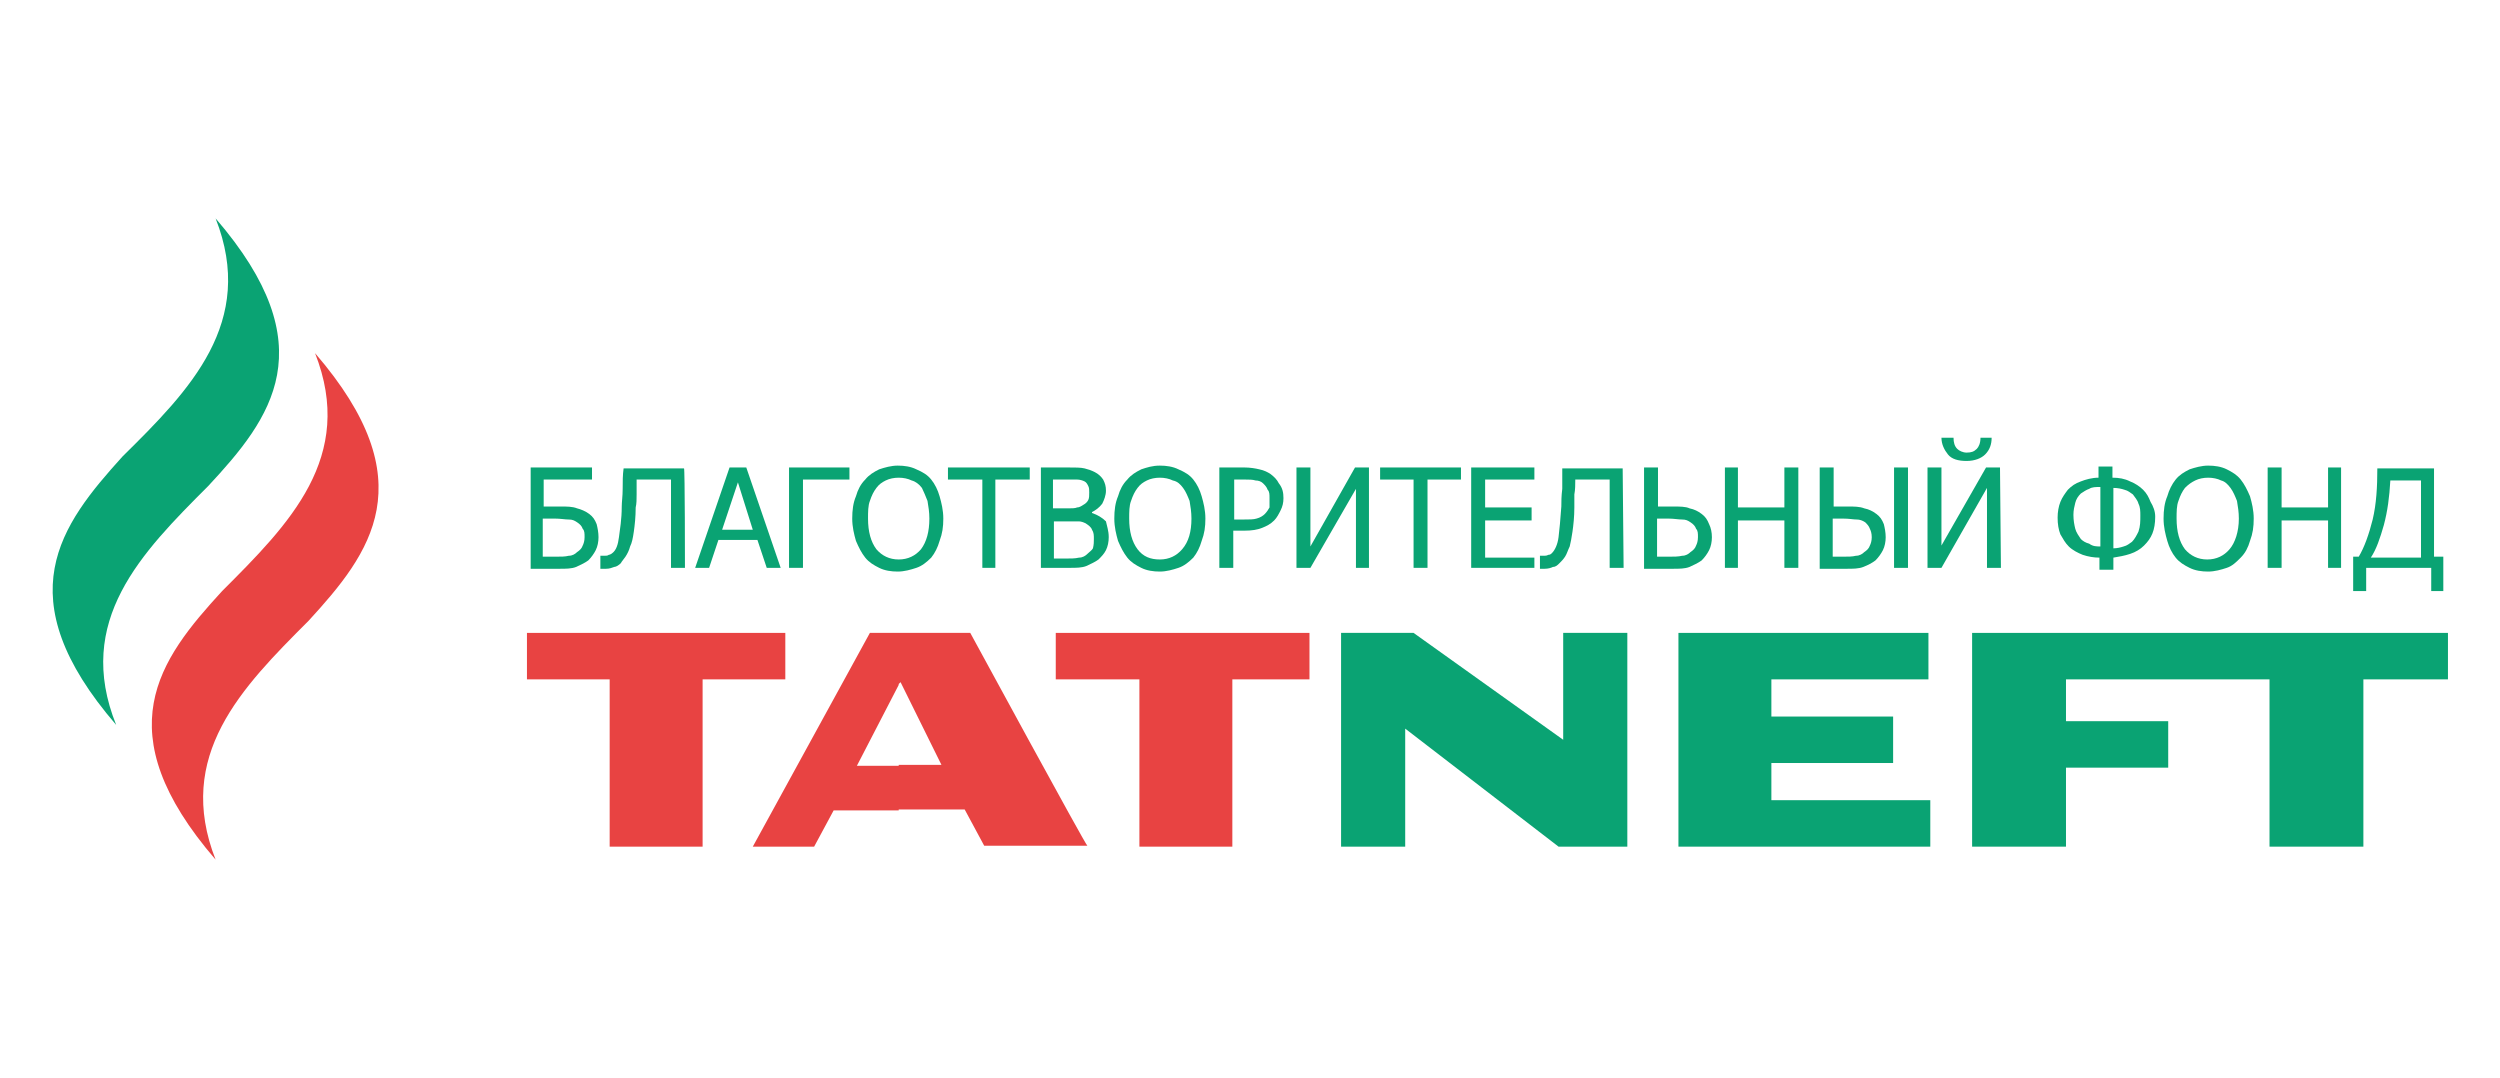 <?xml version="1.0" encoding="UTF-8"?> <svg xmlns="http://www.w3.org/2000/svg" xmlns:xlink="http://www.w3.org/1999/xlink" version="1.1" id="Слой_1" x="0px" y="0px" viewBox="0 0 269 116" style="enable-background:new 0 0 269 116;" xml:space="preserve"> <style type="text/css"> .st0{fill-rule:evenodd;clip-rule:evenodd;fill:#E84342;} .st1{fill-rule:evenodd;clip-rule:evenodd;fill:#0AA373;} .st2{fill:#0AA373;} </style> <g id="Слой_x0020_1_00000043436222306707435320000003865151210160734619_"> <path class="st0" d="M33.9,38c4.4,11.2-2.8,18.4-10,25.6c-6.8,7.4-12.6,15.1-0.7,28.9c-4.4-11.2,2.8-18.5,10-25.7 C39.9,59.5,45.8,51.8,33.9,38z"></path> <path class="st1" d="M23.2,23.5c4.4,11.2-2.8,18.5-10,25.6c-6.7,7.4-12.6,15.1-0.7,28.9C8,66.8,15.2,59.5,22.4,52.3 C29.2,45,35.1,37.3,23.2,23.5z"></path> <polygon class="st1" points="212.2,68.1 212.2,91.1 222.3,91.1 222.3,82.6 233.3,82.6 233.3,77.6 222.3,77.6 222.3,73.1 244.2,73.1 244.2,91.1 254.3,91.1 254.3,73.1 263.4,73.1 263.4,68.1 "></polygon> <polygon class="st1" points="190.6,86.1 190.6,82.1 203.7,82.1 203.7,77.1 190.6,77.1 190.6,73.1 207.5,73.1 207.5,68.1 180.6,68.1 180.6,91.1 207.7,91.1 207.7,86.1 "></polygon> <polygon class="st0" points="84.5,68.1 56.7,68.1 56.7,73.1 65.6,73.1 65.6,91.1 75.6,91.1 75.6,73.1 84.5,73.1 "></polygon> <path class="st0" d="M104.4,68.1h-7.7v5.5l0.2-0.2l4.4,8.9h-4.6v4.8h7.1l2.1,3.9H117C116.9,91.1,104.4,68.1,104.4,68.1z M96.7,68.1 h-3.1L81,91.1h6.6l2.1-3.9h7v-4.8h-4.5l4.5-8.7C96.7,73.6,96.7,68.1,96.7,68.1z"></path> <polygon class="st1" points="168.2,68.1 168.2,79.6 152.1,68.1 144.3,68.1 144.3,91.1 151.2,91.1 151.2,78.4 167.7,91.1 175.1,91.1 175.1,68.1 "></polygon> <polygon class="st0" points="140.9,68.1 113.6,68.1 113.6,73.1 122.6,73.1 122.6,91.1 132.6,91.1 132.6,73.1 140.9,73.1 "></polygon> <path class="st2" d="M64.4,57.8c0,0.5-0.1,1-0.3,1.4c-0.2,0.4-0.5,0.8-0.8,1.1c-0.4,0.3-0.9,0.5-1.3,0.7c-0.5,0.2-1.1,0.2-1.8,0.2 h-3.1V50.3h6.6v1.3h-5.2v2.9h1.8c0.7,0,1.3,0,1.8,0.2c0.4,0.1,0.9,0.3,1.3,0.6c0.4,0.3,0.6,0.6,0.8,1.1 C64.3,56.8,64.4,57.3,64.4,57.8z M62.9,57.8c0-0.4,0-0.7-0.2-0.9c-0.1-0.3-0.3-0.5-0.6-0.7s-0.5-0.3-0.9-0.3s-0.9-0.1-1.5-0.1h-1.3 v4.1h1.3c0.7,0,1.1,0,1.5-0.1c0.4,0,0.7-0.2,0.9-0.4c0.3-0.2,0.5-0.4,0.6-0.7C62.8,58.5,62.9,58.2,62.9,57.8z"></path> <path id="_x31__00000176759427993739986870000007986906422611690372_" class="st2" d="M73.7,61.1h-1.5v-9.5h-3.7c0,0.5,0,1.1,0,1.6 s0,1-0.1,1.4c0,1-0.1,1.9-0.2,2.6c-0.1,0.7-0.2,1.2-0.4,1.6c-0.1,0.4-0.3,0.8-0.5,1.1s-0.4,0.5-0.5,0.7c-0.2,0.2-0.5,0.4-0.7,0.4 c-0.3,0.1-0.5,0.2-0.9,0.2c-0.1,0-0.2,0-0.3,0s-0.2,0-0.3,0v-1.4h0.1h0.1c0,0,0.1,0,0.2,0c0.2,0,0.4,0,0.5-0.1 c0.1,0,0.3-0.1,0.4-0.2c0.4-0.3,0.6-0.9,0.7-1.7s0.3-1.9,0.3-3.3c0-0.5,0.1-1.1,0.1-1.9c0-0.8,0-1.5,0.1-2.2h6.5 C73.7,50.3,73.7,61.1,73.7,61.1z"></path> <path id="_x32__00000083809606975652309070000005119160876683044749_" class="st2" d="M74.8,61.1l3.7-10.8h1.8L84,61.1h-1.5l-1-3 h-4.2l-1,3C76.2,61.1,74.8,61.1,74.8,61.1z M81,57l-1.6-5.1L77.7,57H81z"></path> <polygon id="_x33__00000181052760931958405960000018345165592286540953_" class="st2" points="91.4,51.6 86.4,51.6 86.4,61.1 84.9,61.1 84.9,50.3 91.4,50.3 "></polygon> <path id="_x34__00000078039407290902384490000012262794143513271426_" class="st2" d="M100.2,51.6c0.4,0.5,0.7,1.1,0.9,1.8 s0.4,1.5,0.4,2.4s-0.1,1.6-0.4,2.4c-0.2,0.7-0.5,1.3-0.9,1.8c-0.5,0.5-1,0.9-1.6,1.1c-0.6,0.2-1.3,0.4-2,0.4s-1.4-0.1-2-0.4 c-0.6-0.3-1.1-0.6-1.5-1.1s-0.7-1.1-1-1.8c-0.2-0.7-0.4-1.5-0.4-2.4s0.1-1.7,0.4-2.4c0.2-0.7,0.5-1.3,1-1.8 c0.4-0.5,0.9-0.8,1.5-1.1c0.6-0.2,1.3-0.4,2-0.4s1.4,0.1,2,0.4C99.3,50.8,99.8,51.1,100.2,51.6z M100,55.8c0-0.7-0.1-1.3-0.2-1.9 c-0.2-0.5-0.4-1-0.6-1.4c-0.3-0.4-0.7-0.7-1.1-0.8c-0.4-0.2-0.9-0.3-1.4-0.3s-1,0.1-1.4,0.3s-0.7,0.4-1,0.8 c-0.3,0.4-0.5,0.8-0.7,1.4c-0.2,0.5-0.2,1.2-0.2,1.9c0,1.4,0.3,2.5,0.9,3.3c0.6,0.7,1.4,1.1,2.4,1.1s1.8-0.4,2.4-1.1 C99.7,58.3,100,57.2,100,55.8z"></path> <polygon id="_x35__00000114786367682536047900000013428358186191996063_" class="st2" points="105.7,61.1 105.7,51.6 102,51.6 102,50.3 110.8,50.3 110.8,51.6 107.1,51.6 107.1,61.1 "></polygon> <path id="_x36__00000050663186987220740130000001023210420326087811_" class="st2" d="M119.3,57.8c0,0.5-0.1,1-0.3,1.4 s-0.5,0.7-0.8,1c-0.4,0.3-0.9,0.5-1.3,0.7c-0.5,0.2-1.1,0.2-1.8,0.2H112V50.3h2.9c0.8,0,1.4,0,1.8,0.1c0.4,0.1,0.7,0.2,1.1,0.4 c0.4,0.2,0.7,0.5,0.9,0.8c0.2,0.4,0.3,0.7,0.3,1.2s-0.2,1-0.4,1.4c-0.3,0.4-0.7,0.7-1.1,0.9v0.1c0.6,0.2,1.1,0.5,1.5,0.9 C119.1,56.6,119.3,57.1,119.3,57.8z M117.2,53c0-0.3,0-0.5-0.1-0.7s-0.2-0.4-0.4-0.5s-0.5-0.2-0.8-0.2s-0.7,0-1.2,0h-1.4v3.1h1.6 c0.4,0,0.8,0,1-0.1c0.2,0,0.4-0.1,0.7-0.3c0.2-0.1,0.4-0.3,0.5-0.5C117.2,53.6,117.2,53.3,117.2,53L117.2,53z M117.7,58 c0-0.4,0-0.7-0.2-1c-0.1-0.3-0.4-0.5-0.7-0.7c-0.2-0.1-0.5-0.2-0.7-0.2c-0.3,0-0.7,0-1.1,0h-1.6v4h1.2c0.6,0,1.1,0,1.5-0.1 c0.4,0,0.7-0.2,0.9-0.4s0.5-0.4,0.6-0.6C117.7,58.6,117.7,58.3,117.7,58z"></path> <path id="_x37__00000146457385079148548330000011633021913768117402_" class="st2" d="M128.4,51.6c0.4,0.5,0.7,1.1,0.9,1.8 s0.4,1.5,0.4,2.4s-0.1,1.6-0.4,2.4c-0.2,0.7-0.5,1.3-0.9,1.8c-0.5,0.5-1,0.9-1.6,1.1c-0.6,0.2-1.3,0.4-2,0.4s-1.4-0.1-2-0.4 c-0.6-0.3-1.1-0.6-1.5-1.1s-0.7-1.1-1-1.8c-0.2-0.7-0.4-1.5-0.4-2.4s0.1-1.7,0.4-2.4c0.2-0.7,0.5-1.3,1-1.8 c0.4-0.5,0.9-0.8,1.5-1.1c0.6-0.2,1.2-0.4,2-0.4c0.7,0,1.4,0.1,2,0.4C127.5,50.8,128,51.1,128.4,51.6z M128.2,55.8 c0-0.7-0.1-1.3-0.2-1.9c-0.2-0.5-0.4-1-0.7-1.4s-0.6-0.7-1.1-0.8c-0.4-0.2-0.9-0.3-1.4-0.3s-1,0.1-1.4,0.3s-0.7,0.4-1,0.8 c-0.3,0.4-0.5,0.8-0.7,1.4c-0.2,0.5-0.2,1.2-0.2,1.9c0,1.4,0.3,2.5,0.9,3.3s1.4,1.1,2.4,1.1s1.8-0.4,2.4-1.1 C127.9,58.3,128.2,57.2,128.2,55.8L128.2,55.8z"></path> <path id="_x38__00000083052366022614201910000016454290125962279319_" class="st2" d="M138.1,53.6c0,0.5-0.1,0.9-0.3,1.3 c-0.2,0.4-0.4,0.8-0.7,1.1c-0.4,0.4-0.8,0.6-1.3,0.8s-1.1,0.3-1.9,0.3h-1.2v4h-1.5V50.3h2.7c0.6,0,1.2,0.1,1.6,0.2 c0.5,0.1,0.9,0.3,1.2,0.5c0.4,0.3,0.7,0.6,0.9,1C138,52.5,138.1,53,138.1,53.6L138.1,53.6z M136.6,53.6c0-0.4,0-0.7-0.2-0.9 c-0.1-0.3-0.3-0.5-0.5-0.7s-0.5-0.3-0.8-0.3c-0.3-0.1-0.7-0.1-1.1-0.1h-1.2v4.3h1c0.6,0,1.1,0,1.4-0.1c0.4-0.1,0.7-0.3,0.9-0.5 s0.4-0.5,0.5-0.7C136.6,54.2,136.6,54,136.6,53.6z"></path> <polygon id="_x39__00000117666713898162989800000006364262387131737258_" class="st2" points="147.3,61.1 145.9,61.1 145.9,52.6 141,61.1 139.5,61.1 139.5,50.3 141,50.3 141,58.8 145.8,50.3 147.3,50.3 "></polygon> <polygon id="_x31_0_00000102546802374049368570000002644344882661201828_" class="st2" points="152.1,61.1 152.1,51.6 148.5,51.6 148.5,50.3 157.2,50.3 157.2,51.6 153.6,51.6 153.6,61.1 "></polygon> <polygon id="_x31_1_00000001651983676525463120000002785702881593666237_" class="st2" points="158.3,61.1 158.3,50.3 165.1,50.3 165.1,51.6 159.8,51.6 159.8,54.6 164.8,54.6 164.8,56 159.8,56 159.8,60 165.1,60 165.1,61.1 "></polygon> <path id="_x31_2_00000026154906548462246260000017981463609597876376_" class="st2" d="M174.7,61.1h-1.5v-9.5h-3.7 c0,0.5,0,1.1-0.1,1.6c0,0.5,0,1,0,1.4c0,1-0.1,1.9-0.2,2.6c-0.1,0.7-0.2,1.2-0.3,1.6c-0.2,0.4-0.3,0.8-0.5,1.1s-0.4,0.5-0.6,0.7 c-0.2,0.2-0.4,0.4-0.7,0.4c-0.2,0.1-0.5,0.2-0.9,0.2c-0.1,0-0.2,0-0.3,0s-0.2,0-0.2,0v-1.4h0.1h0.1c0,0,0.1,0,0.2,0 c0.2,0,0.3,0,0.5-0.1c0.2,0,0.3-0.1,0.4-0.2c0.3-0.3,0.6-0.9,0.7-1.7s0.2-1.9,0.3-3.3c0-0.5,0-1.1,0.1-1.9c0-0.8,0-1.5,0-2.2h6.5 L174.7,61.1L174.7,61.1z"></path> <path id="_x31_3_00000102525062577180464760000006190037923514125501_" class="st2" d="M184.2,57.8c0,0.5-0.1,1-0.3,1.4 s-0.5,0.8-0.8,1.1c-0.4,0.3-0.9,0.5-1.3,0.7c-0.5,0.2-1.1,0.2-1.8,0.2h-3.1V50.3h1.5v4.2h1.6c0.7,0,1.4,0,1.8,0.2 c0.5,0.1,0.9,0.3,1.3,0.6c0.4,0.3,0.6,0.6,0.8,1.1C184.1,56.8,184.2,57.3,184.2,57.8L184.2,57.8z M182.7,57.8c0-0.4,0-0.7-0.2-0.9 c-0.1-0.3-0.3-0.5-0.6-0.7s-0.5-0.3-0.9-0.3c-0.4,0-0.9-0.1-1.5-0.1h-1.2v4.1h1.2c0.6,0,1.1,0,1.5-0.1c0.4,0,0.7-0.2,0.9-0.4 c0.3-0.2,0.5-0.4,0.6-0.7C182.6,58.5,182.7,58.2,182.7,57.8z"></path> <polygon id="_x31_4_00000068664768796688684130000009485705772454098606_" class="st2" points="193.5,61.1 192,61.1 192,56 187,56 187,61.1 185.6,61.1 185.6,50.3 187,50.3 187,54.6 192,54.6 192,50.3 193.5,50.3 "></polygon> <path id="_x31_5_00000119805989118654765080000012470146915950706090_" class="st2" d="M202.9,57.8c0,0.5-0.1,1-0.3,1.4 s-0.5,0.8-0.8,1.1c-0.4,0.3-0.8,0.5-1.3,0.7s-1.1,0.2-1.8,0.2h-2.9V50.3h1.5v4.2h1.5c0.7,0,1.3,0,1.8,0.2c0.5,0.1,0.9,0.3,1.3,0.6 c0.4,0.3,0.6,0.6,0.8,1.1C202.8,56.8,202.9,57.3,202.9,57.8L202.9,57.8z M201.4,57.8c0-0.4-0.1-0.7-0.2-0.9 c-0.1-0.3-0.3-0.5-0.5-0.7c-0.3-0.2-0.6-0.3-0.9-0.3c-0.4,0-0.8-0.1-1.5-0.1h-1.1v4.1h1c0.7,0,1.1,0,1.5-0.1c0.4,0,0.7-0.2,0.9-0.4 c0.3-0.2,0.5-0.4,0.6-0.7C201.3,58.5,201.4,58.2,201.4,57.8z M205.3,61.1h-1.5V50.3h1.5V61.1z"></path> <path id="_x31_6_00000013891023996145150150000002990920509012170625_" class="st2" d="M215.3,61.1h-1.5v-8.6l-4.9,8.6h-1.5V50.3 h1.5v8.4l4.8-8.4h1.5L215.3,61.1L215.3,61.1z M214.3,47.1c0,0.7-0.2,1.3-0.7,1.8c-0.4,0.4-1.1,0.7-2,0.7c-0.9,0-1.6-0.2-2-0.7 c-0.4-0.5-0.7-1.1-0.7-1.8h1.3c0,0.5,0.1,0.9,0.4,1.2c0.2,0.2,0.6,0.4,1,0.4c0.5,0,0.8-0.1,1.1-0.4c0.2-0.2,0.4-0.6,0.4-1.2H214.3 L214.3,47.1z"></path> <path id="_x31_7_00000068664032813949446140000009346087135761311405_" class="st2" d="M231.9,55.6c0,0.7-0.1,1.3-0.3,1.8 s-0.5,0.9-0.9,1.3c-0.4,0.4-0.9,0.7-1.5,0.9c-0.6,0.2-1.2,0.3-1.8,0.4v1.3h-1.5V60c-0.6,0-1.2-0.1-1.8-0.3 c-0.5-0.2-1.1-0.5-1.5-0.9c-0.4-0.4-0.6-0.8-0.9-1.3c-0.2-0.5-0.3-1.1-0.3-1.8c0-0.6,0.1-1.2,0.3-1.7c0.2-0.5,0.5-0.9,0.8-1.3 c0.4-0.4,0.8-0.7,1.4-0.9c0.5-0.2,1.2-0.4,1.9-0.4v-1.2h1.5v1.2c0.7,0,1.3,0.1,1.9,0.4c0.5,0.2,1,0.5,1.4,0.9 c0.4,0.4,0.6,0.8,0.8,1.3C231.7,54.5,231.9,55,231.9,55.6L231.9,55.6z M230.3,55.5c0-0.5,0-0.9-0.2-1.3c-0.1-0.4-0.4-0.7-0.6-1 c-0.3-0.2-0.5-0.4-0.9-0.5c-0.3-0.1-0.7-0.2-1.2-0.2V59c0.4,0,0.8-0.1,1.1-0.2c0.4-0.1,0.6-0.3,0.9-0.5c0.3-0.3,0.5-0.7,0.7-1.1 C230.3,56.6,230.3,56.1,230.3,55.5L230.3,55.5z M226,58.8v-6.4c-0.5,0-0.9,0-1.2,0.2c-0.3,0.1-0.6,0.3-0.9,0.5 c-0.3,0.3-0.5,0.6-0.6,1c-0.1,0.4-0.2,0.8-0.2,1.3c0,0.6,0.1,1.1,0.2,1.5c0.1,0.4,0.4,0.8,0.6,1.1c0.2,0.2,0.5,0.4,0.9,0.5 C225.2,58.8,225.6,58.8,226,58.8z"></path> <path id="_x31_8_00000168099966471899406320000010732991077330066571_" class="st2" d="M241.1,51.6c0.4,0.5,0.7,1.1,1,1.8 c0.2,0.7,0.4,1.5,0.4,2.4s-0.1,1.6-0.4,2.4c-0.2,0.7-0.5,1.3-1,1.8s-0.9,0.9-1.5,1.1c-0.6,0.2-1.3,0.4-2,0.4s-1.4-0.1-2-0.4 c-0.6-0.3-1.1-0.6-1.5-1.1c-0.4-0.5-0.7-1.1-0.9-1.8s-0.4-1.5-0.4-2.4s0.1-1.7,0.4-2.4c0.2-0.7,0.5-1.3,0.9-1.8 c0.4-0.5,0.9-0.8,1.5-1.1c0.6-0.2,1.3-0.4,2-0.4s1.4,0.1,2,0.4C240.2,50.8,240.7,51.1,241.1,51.6L241.1,51.6z M240.9,55.8 c0-0.7-0.1-1.3-0.2-1.9c-0.2-0.5-0.4-1-0.7-1.4c-0.3-0.4-0.6-0.7-1-0.8c-0.4-0.2-0.9-0.3-1.4-0.3s-1,0.1-1.4,0.3 c-0.4,0.2-0.7,0.4-1.1,0.8c-0.3,0.4-0.5,0.8-0.7,1.4c-0.2,0.5-0.2,1.2-0.2,1.9c0,1.4,0.3,2.5,0.9,3.3c0.6,0.7,1.4,1.1,2.4,1.1 s1.8-0.4,2.4-1.1C240.5,58.4,240.9,57.2,240.9,55.8z"></path> <polygon id="_x31_9_00000097483685318817434600000012363655426763991719_" class="st2" points="251.9,61.1 250.5,61.1 250.5,56 245.5,56 245.5,61.1 244,61.1 244,50.3 245.5,50.3 245.5,54.6 250.5,54.6 250.5,50.3 251.9,50.3 "></polygon> <path id="_x32_0_00000066497053731413103420000000570226985075994517_" class="st2" d="M263,63.6h-1.4v-2.5h-7v2.5h-1.4v-3.7h0.6 c0.6-1,1.1-2.4,1.5-4c0.4-1.7,0.5-3.5,0.5-5.5h6.1v9.5h1v3.7H263z M260.5,60v-8.3h-3.3c-0.1,1.8-0.3,3.3-0.7,4.8 c-0.4,1.4-0.8,2.6-1.4,3.5H260.5z"></path> </g> </svg> 